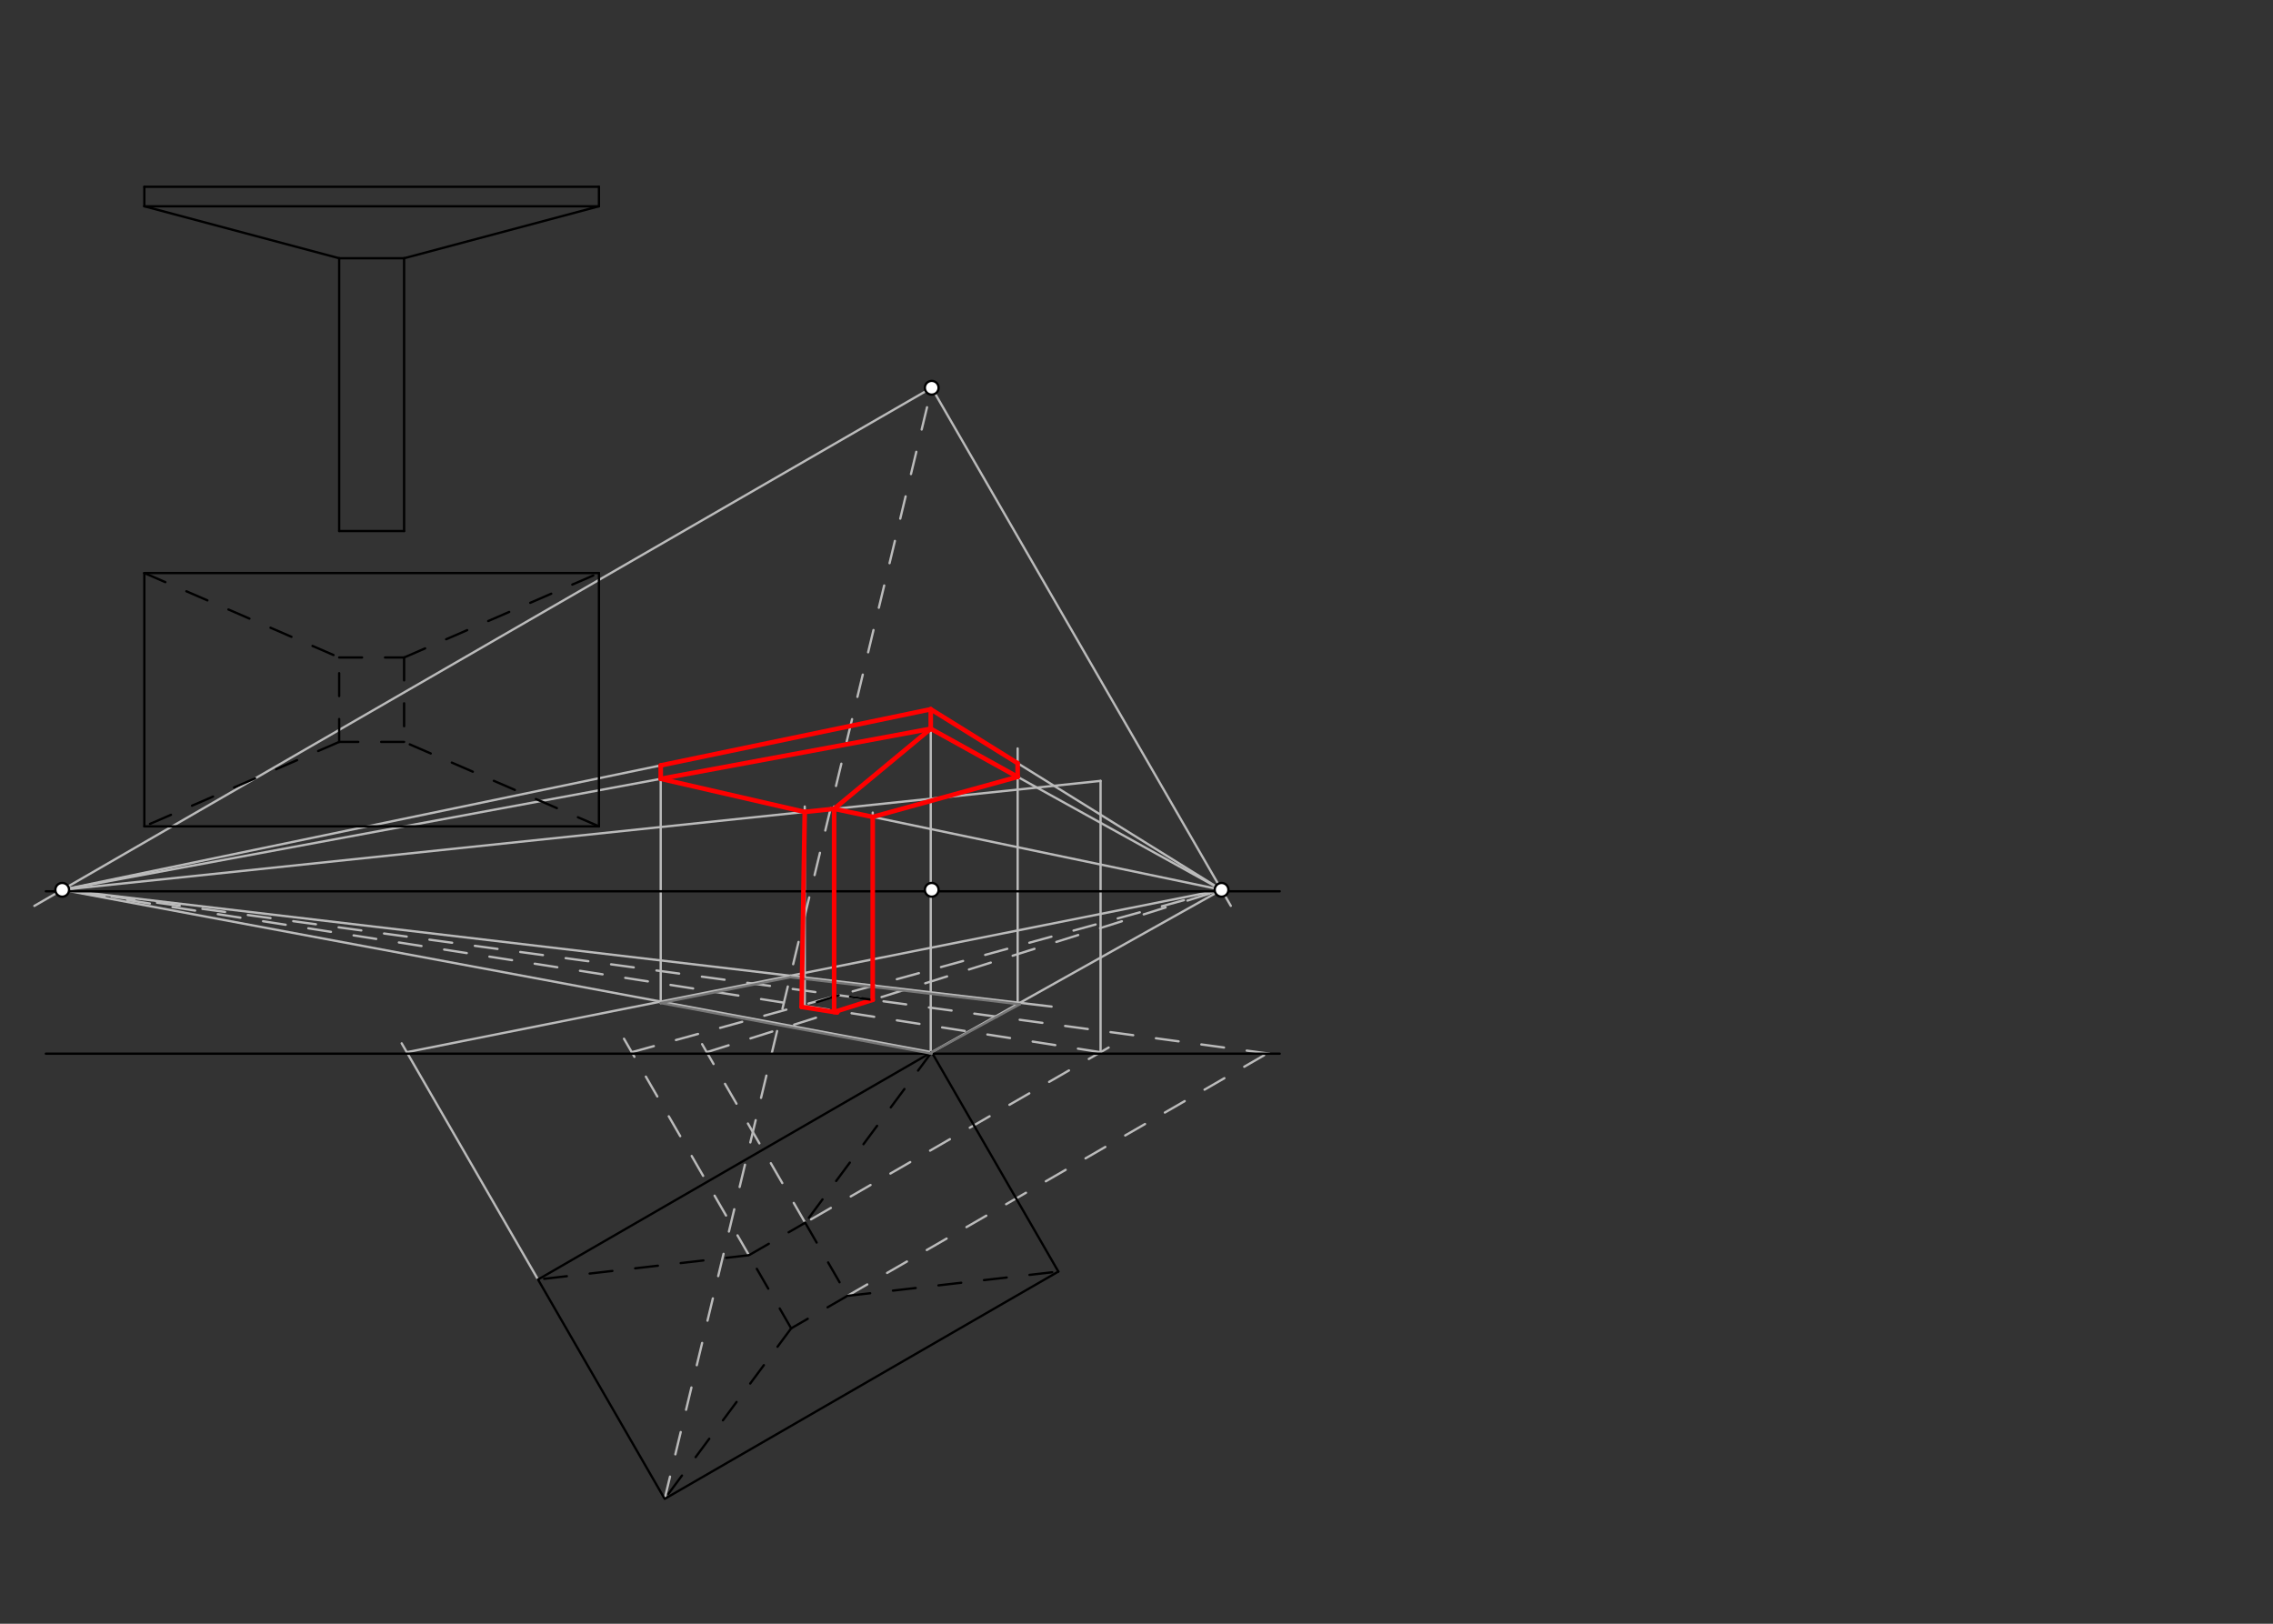 <svg xmlns="http://www.w3.org/2000/svg" class="svg--816" height="100%" preserveAspectRatio="xMidYMid meet" viewBox="0 0 992.126 708.661" width="100%"><rect x="0" y="0" width="992.126" height="708.661" fill="#333333" stroke="none"/><defs><marker id="marker-arrow" markerHeight="16" markerUnits="userSpaceOnUse" markerWidth="24" orient="auto-start-reverse" refX="24" refY="4" viewBox="0 0 24 8"><path d="M 0 0 L 24 4 L 0 8 z" stroke="inherit"></path></marker></defs><g class="aux-layer--949"><g class="element--733"><line stroke="#bbbbbb" stroke-dasharray="none" stroke-linecap="round" stroke-width="1" x1="406.677" x2="15" y1="169.232" y2="395.367"></line></g><g class="element--733"><line stroke="#bbbbbb" stroke-dasharray="none" stroke-linecap="round" stroke-width="1" x1="406.677" x2="537.227" y1="169.232" y2="395.35"></line></g><g class="element--733"><line stroke="#bbbbbb" stroke-dasharray="none" stroke-linecap="round" stroke-width="1" x1="234.836" x2="175.323" y1="558.429" y2="455.35"></line></g><g class="element--733"><line stroke="#bbbbbb" stroke-dasharray="10" stroke-linecap="round" stroke-width="1" x1="326.907" x2="272.364" y1="547.822" y2="453.35"></line></g><g class="element--733"><line stroke="#bbbbbb" stroke-dasharray="10" stroke-linecap="round" stroke-width="1" x1="351.456" x2="305.095" y1="533.649" y2="453.35"></line></g><g class="element--733"><line stroke="#bbbbbb" stroke-dasharray="10" stroke-linecap="round" stroke-width="1" x1="354" x2="486" y1="532.18" y2="455.97"></line></g><g class="element--733"><line stroke="#bbbbbb" stroke-dasharray="10" stroke-linecap="round" stroke-width="1" x1="369.881" x2="557" y1="565.563" y2="457.53"></line></g><g class="element--733"><line stroke="#bbbbbb" stroke-dasharray="none" stroke-linecap="round" stroke-width="1" x1="177.555" x2="533.185" y1="459.216" y2="388.35"></line></g><g class="element--733"><line stroke="#bbbbbb" stroke-dasharray="10" stroke-linecap="round" stroke-width="1" x1="275.75" x2="533.185" y1="459.216" y2="388.35"></line></g><g class="element--733"><line stroke="#bbbbbb" stroke-dasharray="10" stroke-linecap="round" stroke-width="1" x1="308.482" x2="533.185" y1="459.216" y2="388.35"></line></g><g class="element--733"><line stroke="#bbbbbb" stroke-dasharray="none" stroke-linecap="round" stroke-width="1" x1="406.677" x2="533.185" y1="459.216" y2="388.35"></line></g><g class="element--733"><line stroke="#bbbbbb" stroke-dasharray="none" stroke-linecap="round" stroke-width="1" x1="406.677" x2="27.153" y1="459.216" y2="388.35"></line></g><g class="element--733"><line stroke="#bbbbbb" stroke-dasharray="10" stroke-linecap="round" stroke-width="1" x1="480.378" x2="27.153" y1="459.216" y2="388.35"></line></g><g class="element--733"><line stroke="#bbbbbb" stroke-dasharray="10" stroke-linecap="round" stroke-width="1" x1="554.079" x2="27.153" y1="459.866" y2="388.35"></line></g><g class="element--733"><line stroke="#bbbbbb" stroke-dasharray="10" stroke-linecap="round" stroke-width="1" x1="290.111" x2="406.677" y1="654.169" y2="169.232"></line></g><g class="element--733"><line stroke="#bbbbbb" stroke-dasharray="none" stroke-linecap="round" stroke-width="1" x1="344.993" x2="27.153" y1="425.851" y2="388.35"></line></g><g class="element--733"><line stroke="#bbbbbb" stroke-dasharray="none" stroke-linecap="round" stroke-width="1" x1="344.993" x2="459" y1="425.851" y2="439.302"></line></g><g class="element--733"><line stroke="#bbbbbb" stroke-dasharray="none" stroke-linecap="round" stroke-width="1" x1="480.378" x2="480.378" y1="459.866" y2="340.811"></line></g><g class="element--733"><line stroke="#bbbbbb" stroke-dasharray="none" stroke-linecap="round" stroke-width="1" x1="480.378" x2="27.153" y1="340.811" y2="388.35"></line></g><g class="element--733"><line stroke="#bbbbbb" stroke-dasharray="none" stroke-linecap="round" stroke-width="1" x1="364.08" x2="364.08" y1="441.682" y2="352"></line></g><g class="element--733"><line stroke="#bbbbbb" stroke-dasharray="none" stroke-linecap="round" stroke-width="1" x1="351.254" x2="351.254" y1="439.026" y2="352"></line></g><g class="element--733"><line stroke="#bbbbbb" stroke-dasharray="none" stroke-linecap="round" stroke-width="1" x1="364.08" x2="533.185" y1="353.01" y2="388.35"></line></g><g class="element--733"><line stroke="#bbbbbb" stroke-dasharray="none" stroke-linecap="round" stroke-width="1" x1="380.934" x2="380.934" y1="436.366" y2="354.65"></line></g><g class="element--733"><line stroke="#bbbbbb" stroke-dasharray="none" stroke-linecap="round" stroke-width="1" x1="406.254" x2="406.254" y1="459.787" y2="318.055"></line></g><g class="element--733"><line stroke="#bbbbbb" stroke-dasharray="none" stroke-linecap="round" stroke-width="1" x1="406.254" x2="27.153" y1="318.055" y2="388.35"></line></g><g class="element--733"><line stroke="#bbbbbb" stroke-dasharray="none" stroke-linecap="round" stroke-width="1" x1="406.254" x2="533.185" y1="318.055" y2="388.35"></line></g><g class="element--733"><line stroke="#bbbbbb" stroke-dasharray="none" stroke-linecap="round" stroke-width="1" x1="288.393" x2="288.393" y1="437.78" y2="334"></line></g><g class="element--733"><line stroke="#bbbbbb" stroke-dasharray="none" stroke-linecap="round" stroke-width="1" x1="444.186" x2="444.186" y1="438.205" y2="337.3"></line></g><g class="element--733"><line stroke="#bbbbbb" stroke-dasharray="none" stroke-linecap="round" stroke-width="1" x1="406.254" x2="533.185" y1="309.551" y2="388.35"></line></g><g class="element--733"><line stroke="#bbbbbb" stroke-dasharray="none" stroke-linecap="round" stroke-width="1" x1="406.254" x2="27.153" y1="309.551" y2="388.35"></line></g><g class="element--733"><line stroke="#bbbbbb" stroke-dasharray="none" stroke-linecap="round" stroke-width="1" x1="444.186" x2="444.186" y1="339.062" y2="326.65"></line></g></g><g class="main-layer--75a"><g class="element--733"><line stroke="#000000" stroke-dasharray="none" stroke-linecap="round" stroke-width="1" x1="20" x2="558.583" y1="389" y2="389"></line></g><g class="element--733"><line stroke="#000000" stroke-dasharray="none" stroke-linecap="round" stroke-width="1" x1="20" x2="558.583" y1="459.866" y2="459.866"></line></g><g class="element--733"><line stroke="#000000" stroke-dasharray="none" stroke-linecap="round" stroke-width="1" x1="406.677" x2="234.836" y1="459.216" y2="558.429"></line></g><g class="element--733"><line stroke="#000000" stroke-dasharray="none" stroke-linecap="round" stroke-width="1" x1="234.836" x2="290.111" y1="558.429" y2="654.169"></line></g><g class="element--733"><line stroke="#000000" stroke-dasharray="none" stroke-linecap="round" stroke-width="1" x1="290.111" x2="461.953" y1="654.169" y2="554.956"></line></g><g class="element--733"><line stroke="#000000" stroke-dasharray="none" stroke-linecap="round" stroke-width="1" x1="461.953" x2="406.677" y1="554.956" y2="459.216"></line></g><g class="element--733"><line stroke="#000000" stroke-dasharray="10" stroke-linecap="round" stroke-width="1" x1="406.677" x2="351.456" y1="459.216" y2="533.649"></line></g><g class="element--733"><line stroke="#000000" stroke-dasharray="10" stroke-linecap="round" stroke-width="1" x1="369.881" x2="461.953" y1="565.563" y2="554.956"></line></g><g class="element--733"><line stroke="#000000" stroke-dasharray="10" stroke-linecap="round" stroke-width="1" x1="345.333" x2="290.111" y1="579.736" y2="654.169"></line></g><g class="element--733"><line stroke="#000000" stroke-dasharray="10" stroke-linecap="round" stroke-width="1" x1="326.907" x2="234.836" y1="547.822" y2="558.429"></line></g><g class="element--733"><line stroke="#000000" stroke-dasharray="10" stroke-linecap="round" stroke-width="1" x1="326.907" x2="351.456" y1="547.822" y2="533.649"></line></g><g class="element--733"><line stroke="#000000" stroke-dasharray="10" stroke-linecap="round" stroke-width="1" x1="351.456" x2="369.881" y1="533.649" y2="565.563"></line></g><g class="element--733"><line stroke="#000000" stroke-dasharray="10" stroke-linecap="round" stroke-width="1" x1="369.881" x2="345.333" y1="565.563" y2="579.736"></line></g><g class="element--733"><line stroke="#000000" stroke-dasharray="10" stroke-linecap="round" stroke-width="1" x1="345.333" x2="326.907" y1="579.736" y2="547.822"></line></g><g class="element--733"><line stroke="#000000" stroke-dasharray="none" stroke-linecap="round" stroke-width="1" x1="63" x2="261.425" y1="360.654" y2="360.654"></line></g><g class="element--733"><line stroke="#000000" stroke-dasharray="none" stroke-linecap="round" stroke-width="1" x1="261.425" x2="261.425" y1="360.654" y2="250.102"></line></g><g class="element--733"><line stroke="#000000" stroke-dasharray="none" stroke-linecap="round" stroke-width="1" x1="261.425" x2="63" y1="250.102" y2="250.102"></line></g><g class="element--733"><line stroke="#000000" stroke-dasharray="none" stroke-linecap="round" stroke-width="1" x1="63" x2="63" y1="250.102" y2="360.654"></line></g><g class="element--733"><line stroke="#000000" stroke-dasharray="10" stroke-linecap="round" stroke-width="1" x1="63" x2="148.039" y1="250.102" y2="286.953"></line></g><g class="element--733"><line stroke="#000000" stroke-dasharray="10" stroke-linecap="round" stroke-width="1" x1="176.386" x2="261.425" y1="286.953" y2="250.102"></line></g><g class="element--733"><line stroke="#000000" stroke-dasharray="10" stroke-linecap="round" stroke-width="1" x1="261.425" x2="176.386" y1="360.654" y2="323.803"></line></g><g class="element--733"><line stroke="#000000" stroke-dasharray="10" stroke-linecap="round" stroke-width="1" x1="148.039" x2="63" y1="323.803" y2="360.654"></line></g><g class="element--733"><line stroke="#000000" stroke-dasharray="10" stroke-linecap="round" stroke-width="1" x1="148.039" x2="176.386" y1="286.953" y2="286.953"></line></g><g class="element--733"><line stroke="#000000" stroke-dasharray="10" stroke-linecap="round" stroke-width="1" x1="176.386" x2="176.386" y1="286.953" y2="323.803"></line></g><g class="element--733"><line stroke="#000000" stroke-dasharray="10" stroke-linecap="round" stroke-width="1" x1="176.386" x2="148.039" y1="323.803" y2="323.803"></line></g><g class="element--733"><line stroke="#000000" stroke-dasharray="10" stroke-linecap="round" stroke-width="1" x1="148.039" x2="148.039" y1="323.803" y2="286.953"></line></g><g class="element--733"><line stroke="#000000" stroke-dasharray="none" stroke-linecap="round" stroke-width="1" x1="148.039" x2="176.386" y1="231.756" y2="231.756"></line></g><g class="element--733"><line stroke="#000000" stroke-dasharray="none" stroke-linecap="round" stroke-width="1" x1="148.039" x2="148.039" y1="231.756" y2="112.701"></line></g><g class="element--733"><line stroke="#000000" stroke-dasharray="none" stroke-linecap="round" stroke-width="1" x1="176.386" x2="176.386" y1="231.756" y2="112.701"></line></g><g class="element--733"><line stroke="#000000" stroke-dasharray="none" stroke-linecap="round" stroke-width="1" x1="148.039" x2="176.386" y1="112.701" y2="112.701"></line></g><g class="element--733"><line stroke="#000000" stroke-dasharray="none" stroke-linecap="round" stroke-width="1" x1="63" x2="148.039" y1="90.024" y2="112.701"></line></g><g class="element--733"><line stroke="#000000" stroke-dasharray="none" stroke-linecap="round" stroke-width="1" x1="176.386" x2="261.425" y1="112.701" y2="90.024"></line></g><g class="element--733"><line stroke="#000000" stroke-dasharray="none" stroke-linecap="round" stroke-width="1" x1="261.425" x2="261.425" y1="90.024" y2="81.52"></line></g><g class="element--733"><line stroke="#000000" stroke-dasharray="none" stroke-linecap="round" stroke-width="1" x1="63" x2="63" y1="90.024" y2="81.52"></line></g><g class="element--733"><line stroke="#000000" stroke-dasharray="none" stroke-linecap="round" stroke-width="1" x1="63" x2="261.425" y1="81.52" y2="81.52"></line></g><g class="element--733"><line stroke="#000000" stroke-dasharray="none" stroke-linecap="round" stroke-width="1" x1="261.425" x2="63" y1="90.024" y2="90.024"></line></g><g class="element--733"><line stroke="#777777" stroke-dasharray="none" stroke-linecap="round" stroke-width="1" x1="288.393" x2="406.677" y1="437.78" y2="459.866"></line></g><g class="element--733"><line stroke="#777777" stroke-dasharray="none" stroke-linecap="round" stroke-width="1" x1="405.826" x2="445.145" y1="459.707" y2="438.318"></line></g><g class="element--733"><line stroke="#777777" stroke-dasharray="none" stroke-linecap="round" stroke-width="1" x1="445.145" x2="344.993" y1="438.318" y2="426.501"></line></g><g class="element--733"><line stroke="#777777" stroke-dasharray="none" stroke-linecap="round" stroke-width="1" x1="344.993" x2="288.393" y1="426.501" y2="437.78"></line></g><g class="element--733"><line stroke="#ff0000" stroke-dasharray="none" stroke-linecap="round" stroke-width="2" x1="349.876" x2="365.458" y1="439.461" y2="441.897"></line></g><g class="element--733"><line stroke="#ff0000" stroke-dasharray="none" stroke-linecap="round" stroke-width="2" x1="364.08" x2="380.934" y1="441.682" y2="436.366"></line></g><g class="element--733"><line stroke="#000000" stroke-dasharray="10" stroke-linecap="round" stroke-width="1" x1="380.934" x2="366.08" y1="436.366" y2="434.35"></line></g><g class="element--733"><line stroke="#000000" stroke-dasharray="10" stroke-linecap="round" stroke-width="1" x1="366.08" x2="349.876" y1="434.35" y2="439.461"></line></g><g class="element--733"><line stroke="#ff0000" stroke-dasharray="none" stroke-linecap="round" stroke-width="2" x1="349.876" x2="351.254" y1="439.461" y2="354.355"></line></g><g class="element--733"><line stroke="#ff0000" stroke-dasharray="none" stroke-linecap="round" stroke-width="2" x1="364.08" x2="364.08" y1="441.032" y2="353.01"></line></g><g class="element--733"><line stroke="#ff0000" stroke-dasharray="none" stroke-linecap="round" stroke-width="2" x1="380.934" x2="380.934" y1="436.366" y2="356.532"></line></g><g class="element--733"><line stroke="#ff0000" stroke-dasharray="none" stroke-linecap="round" stroke-width="2" x1="380.934" x2="364.08" y1="356.532" y2="353.01"></line></g><g class="element--733"><line stroke="#ff0000" stroke-dasharray="none" stroke-linecap="round" stroke-width="2" x1="364.08" x2="351.254" y1="353.01" y2="354.355"></line></g><g class="element--733"><line stroke="#ff0000" stroke-dasharray="none" stroke-linecap="round" stroke-width="2" x1="288.393" x2="406.254" y1="339.909" y2="318.055"></line></g><g class="element--733"><line stroke="#ff0000" stroke-dasharray="none" stroke-linecap="round" stroke-width="2" x1="406.254" x2="444.186" y1="318.055" y2="339.062"></line></g><g class="element--733"><line stroke="#ff0000" stroke-dasharray="none" stroke-linecap="round" stroke-width="2" x1="288.393" x2="351.254" y1="339.909" y2="354.355"></line></g><g class="element--733"><line stroke="#ff0000" stroke-dasharray="none" stroke-linecap="round" stroke-width="2" x1="406.254" x2="364.08" y1="318.055" y2="353.01"></line></g><g class="element--733"><line stroke="#ff0000" stroke-dasharray="none" stroke-linecap="round" stroke-width="2" x1="444.186" x2="380.934" y1="339.062" y2="356.532"></line></g><g class="element--733"><line stroke="#ff0000" stroke-dasharray="none" stroke-linecap="round" stroke-width="2" x1="406.254" x2="406.254" y1="318.055" y2="309.551"></line></g><g class="element--733"><line stroke="#ff0000" stroke-dasharray="none" stroke-linecap="round" stroke-width="2" x1="288.393" x2="288.393" y1="339.909" y2="334.049"></line></g><g class="element--733"><line stroke="#ff0000" stroke-dasharray="none" stroke-linecap="round" stroke-width="2" x1="288.393" x2="406.254" y1="334.049" y2="309.551"></line></g><g class="element--733"><line stroke="#ff0000" stroke-dasharray="none" stroke-linecap="round" stroke-width="2" x1="406.254" x2="444.186" y1="309.551" y2="333.1"></line></g><g class="element--733"><line stroke="#ff0000" stroke-dasharray="none" stroke-linecap="round" stroke-width="2" x1="444.186" x2="444.186" y1="333.1" y2="339.062"></line></g><g class="element--733"><circle cx="406.677" cy="169.232" r="3" stroke="#000000" stroke-width="1" fill="#ffffff"></circle>}</g><g class="element--733"><circle cx="406.677" cy="388.35" r="3" stroke="#000000" stroke-width="1" fill="#ffffff"></circle>}</g><g class="element--733"><circle cx="27.153" cy="388.35" r="3" stroke="#000000" stroke-width="1" fill="#ffffff"></circle>}</g><g class="element--733"><circle cx="533.185" cy="388.35" r="3" stroke="#000000" stroke-width="1" fill="#ffffff"></circle>}</g></g><g class="snaps-layer--ac6"></g><g class="temp-layer--52d"></g></svg>